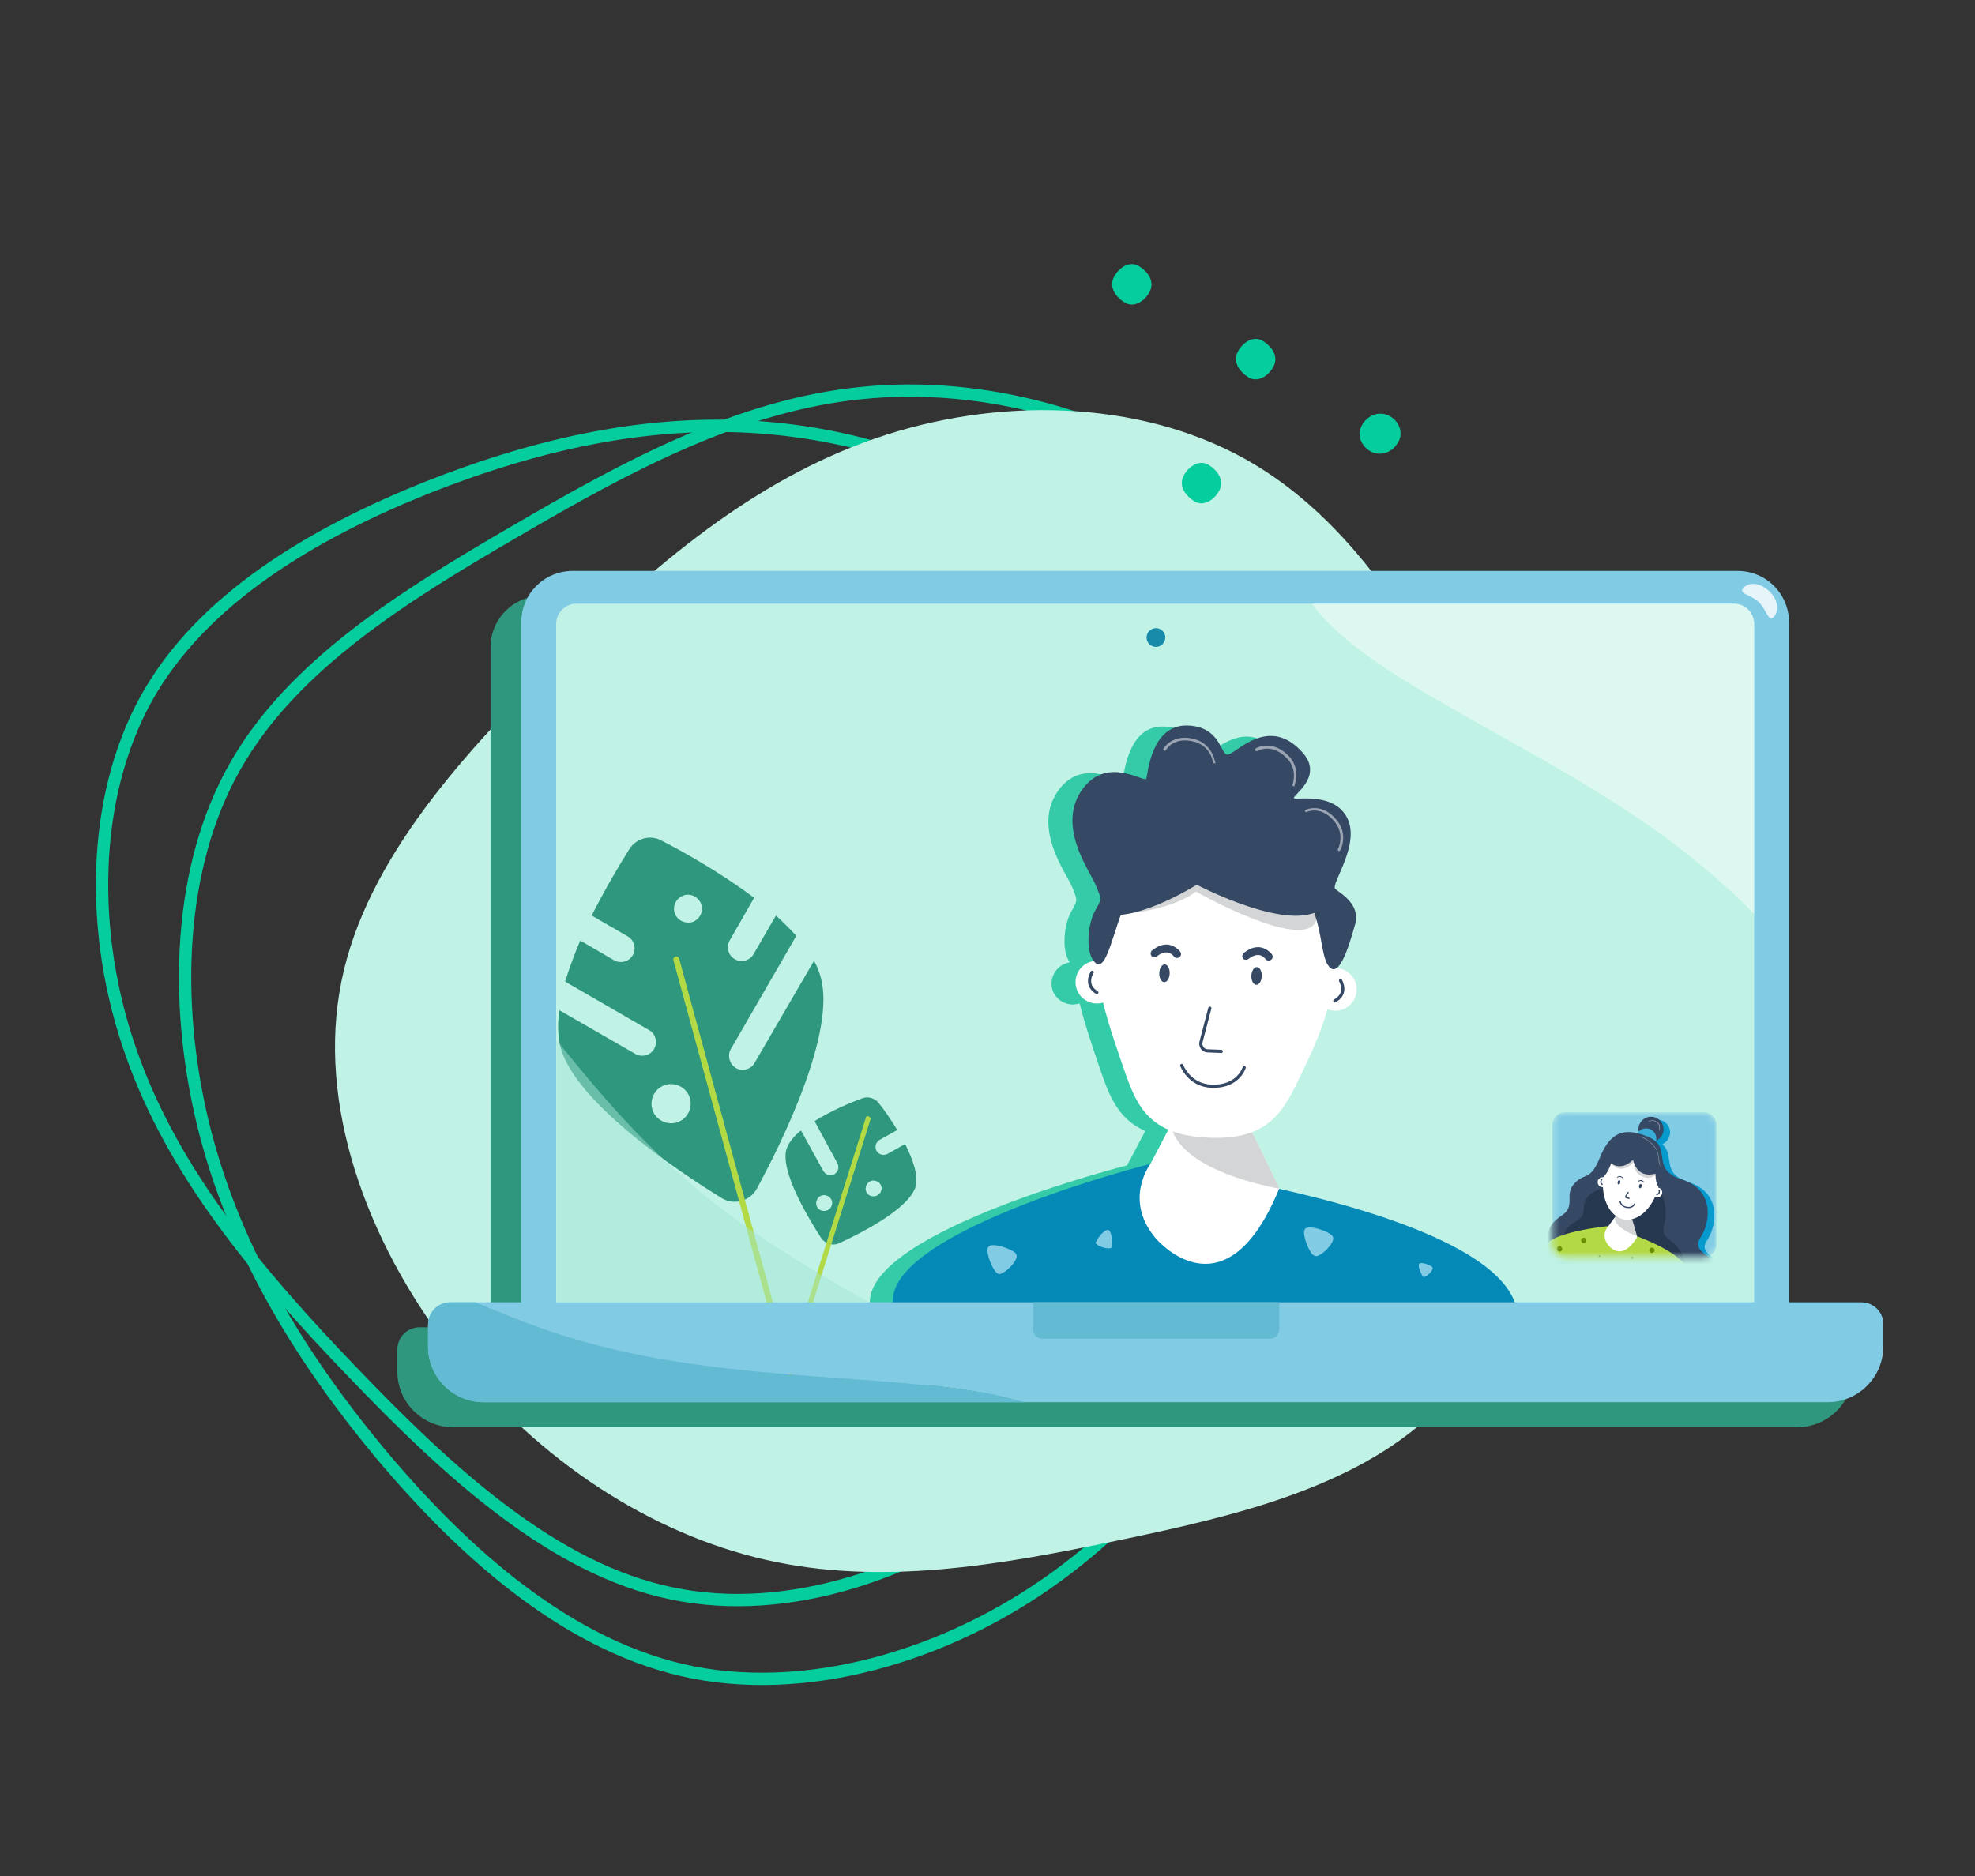 <svg width="321" height="305" viewBox="0 0 321 305" fill="none" xmlns="http://www.w3.org/2000/svg">
<rect x="0" y="0" width="321" height="305" fill="#333333" stroke="none"/>
<g clip-path="url(#clip0)">
<path d="M235.246 133.771L235.247 133.777C237.659 155.092 226.971 178.342 215.35 199.971L215.348 199.973C203.759 221.691 191.364 241.346 173.526 254.934L173.524 254.936C155.807 268.525 132.652 275.741 112.692 271.873C92.673 267.94 75.489 252.626 61.709 236.155C48.02 219.639 37.714 202.157 32.947 182.481C28.24 162.824 28.906 140.997 38.198 124.604C47.507 108.181 65.481 96.965 83.694 86.388L83.697 86.387C102.016 75.675 120.246 65.852 140.005 63.888L140.008 63.888C159.819 61.85 181.247 67.66 199.611 80.308C218.072 93.039 232.977 112.618 235.246 133.771Z" stroke="#06CD9E" stroke-width="2"/>
<path d="M109.177 259.01L109.171 259.009C89.985 255.088 72.806 239.244 57.28 223.023L57.278 223.021C41.67 206.807 28.094 190.484 21.326 171.151L21.325 171.148C14.522 151.918 14.794 129.769 23.785 113.532C32.848 97.261 50.999 86.656 69.211 79.331C87.434 72.099 105.535 68.082 123.974 69.497C142.385 70.959 161.152 77.701 172.761 90.393C184.392 103.11 189.062 121.886 193.112 140.717L193.113 140.72C197.25 159.678 200.634 178.29 196.762 196.007L196.761 196.01C192.938 213.791 181.842 230.766 165.667 243.15C149.391 255.595 128.179 263.009 109.177 259.01Z" stroke="#06CD9E" stroke-width="2"/>
<path d="M55.154 161.403C58.373 141.352 74.193 123.601 90.105 107.873C106.109 91.961 122.481 78.073 142.256 71.266C161.939 64.46 184.933 64.92 202.316 74.578C219.7 84.235 231.565 103.366 239.843 122.221C248.121 141.169 253.088 160.024 252.444 179.155C251.708 198.286 245.545 217.785 232.761 229.834C219.976 241.883 200.661 246.482 181.53 250.437C162.215 254.484 143.084 257.795 124.504 253.564C105.833 249.333 87.714 237.56 74.193 220.636C60.489 203.529 51.843 181.362 55.154 161.403Z" fill="#C0F2E6"/>
<path d="M185.092 43.242C186.602 44.156 187.676 45.753 186.896 47.335C186.116 48.918 184.333 50.099 182.823 49.186C181.313 48.272 180.24 46.675 181.02 45.092C181.8 43.51 183.582 42.328 185.092 43.242Z" fill="#06CD9E"/>
<path d="M205.22 55.398C206.73 56.312 207.804 57.909 207.023 59.492C206.243 61.074 204.461 62.256 202.951 61.342C201.441 60.428 200.367 58.831 201.147 57.249C201.928 55.666 203.71 54.484 205.22 55.398Z" fill="#06CD9E"/>
<path d="M196.416 75.552C197.927 76.466 199 78.063 198.22 79.645C197.44 81.228 195.658 82.409 194.148 81.496C192.637 80.582 191.564 78.985 192.344 77.402C193.124 75.82 194.906 74.638 196.416 75.552Z" fill="#06CD9E"/>
<path d="M227.365 71.663C226.578 73.289 224.835 74.185 223.147 73.541C221.46 72.897 220.467 70.956 221.254 69.33C222.041 67.704 223.784 66.808 225.472 67.453C227.159 68.097 228.152 70.037 227.365 71.663Z" fill="#06CD9E"/>
<path d="M297.548 215.753H285.87V105.239C285.87 100.585 282.147 96.862 277.493 96.862H88.105C83.451 96.862 79.728 100.585 79.728 105.239V215.753H72.365H68.219C66.188 215.753 64.58 217.361 64.58 219.392V222.946C64.58 227.938 68.642 232 73.635 232H161.474H292.133C297.125 232 301.187 227.938 301.187 222.946V219.392C301.187 217.361 299.579 215.753 297.548 215.753Z" fill="#2E977E"/>
<path d="M282.486 225.231H93.098C88.444 225.231 84.721 221.507 84.721 216.853V101.177C84.721 96.523 88.444 92.8 93.098 92.8H282.401C287.055 92.8 290.779 96.523 290.779 101.177V216.769C290.863 221.423 287.055 225.231 282.486 225.231Z" fill="#82CBE5"/>
<path d="M281.893 219.815H93.691C91.913 219.815 90.39 218.377 90.39 216.515V101.432C90.39 99.655 91.829 98.132 93.691 98.132H281.809C283.586 98.132 285.109 99.57 285.109 101.432V216.6C285.109 218.377 283.67 219.815 281.893 219.815Z" fill="#C0F2E6"/>
<path d="M187.877 105.155C188.718 105.155 189.4 104.473 189.4 103.631C189.4 102.79 188.718 102.108 187.877 102.108C187.035 102.108 186.353 102.79 186.353 103.631C186.353 104.473 187.035 105.155 187.877 105.155Z" fill="#188BAA"/>
<path d="M242.929 214.568C243.267 204.413 222.788 197.305 204.171 193.244L204.086 193.159C204.086 193.159 204.086 193.074 204.002 193.074C202.648 190.197 200.701 186.305 199.601 184.02C204.509 182.158 206.033 177.758 208.402 172.935C209.672 170.227 210.941 167.35 211.872 164.134C212.21 164.304 212.633 164.388 213.056 164.388C215.003 164.473 216.526 162.95 216.611 161.088C216.695 159.226 215.172 157.619 213.31 157.534C214.58 156.688 215.68 152.795 216.357 150.426C217.288 147.126 213.903 145.433 213.141 144.672C212.379 143.995 217.203 137.648 215.172 133.333C213.226 128.932 207.133 130.202 206.456 129.948C205.779 129.694 211.364 126.563 207.894 122.586C202.309 116.07 196.978 122.755 195.624 122.84C194.355 122.84 194.524 118.27 189.108 118.101C183.269 117.932 182.761 125.886 182.423 126.732C182.169 127.494 176.245 123.009 172.183 128.255C167.614 134.263 173.114 141.625 174.214 144.079C175.23 146.533 175.145 146.279 174.045 148.31C172.945 150.341 172.606 154.234 173.622 156.011C173.707 156.18 173.791 156.349 173.876 156.434C172.268 156.688 170.999 158.042 170.914 159.734C170.829 161.68 172.353 163.203 174.299 163.288C174.722 163.288 175.061 163.203 175.484 163.119C176.245 166.25 177.261 169.212 178.192 172.004C179.969 177.166 181.153 181.651 186.146 183.851L183.184 189.436C183.184 189.436 141.719 199.929 141.38 211.522C141.38 212.199 141.38 212.96 141.55 213.637C141.973 216.43 144.427 218.545 147.304 218.63C156.274 219.053 169.391 218.545 188.093 215.245C207.133 211.86 222.873 215.245 234.466 220.068C238.359 221.507 242.759 218.799 242.929 214.568Z" fill="#35CBA8"/>
<path d="M207.894 193.075C205.863 188.844 202.563 182.074 202.563 182.074L190.97 181.566L186.992 189.182C186.992 189.182 186.146 189.859 185.638 190.79C183.354 194.936 180.646 208.052 195.962 208.476H196.047H196.132C211.449 209.152 209.925 197.306 207.894 193.075Z" fill="white"/>
<path opacity="0.2" d="M190.377 182.836C190.377 182.836 190.123 189.69 207.979 193.244L203.663 184.359L202.563 182.074L190.97 181.566L190.377 182.836Z" fill="#293136"/>
<path d="M217.372 154.234C217.119 161.342 214.834 167.688 212.295 172.935C209.079 179.535 207.302 185.289 196.809 184.951C185.723 184.612 184.454 178.858 182 171.835C180.138 166.335 177.938 160.073 178.192 153.049C178.699 136.717 187.923 123.771 198.671 124.109C209.587 124.363 217.88 137.902 217.372 154.234Z" fill="white"/>
<path d="M217.034 164.304C218.95 164.304 220.503 162.751 220.503 160.834C220.503 158.918 218.95 157.365 217.034 157.365C215.117 157.365 213.564 158.918 213.564 160.834C213.564 162.751 215.117 164.304 217.034 164.304Z" fill="white"/>
<path d="M178.276 163.119C180.192 163.119 181.746 161.566 181.746 159.65C181.746 157.733 180.192 156.18 178.276 156.18C176.36 156.18 174.807 157.733 174.807 159.65C174.807 161.566 176.36 163.119 178.276 163.119Z" fill="white"/>
<path d="M207.895 193.244C199.432 213.891 188.685 202.298 187.839 201.283C182.508 195.021 186.993 189.182 186.993 189.182C186.993 189.182 145.527 199.675 145.104 211.268C145.104 211.945 145.104 212.706 145.273 213.383C145.696 216.176 148.15 218.291 151.028 218.376C159.998 218.799 173.114 218.291 191.816 214.991C210.856 211.606 226.596 214.991 238.19 219.814C242.083 221.422 246.568 218.714 246.652 214.568V214.483C246.991 204.498 226.512 197.39 207.895 193.244Z" fill="#058AB8"/>
<path d="M178.192 202.214C178.615 202.637 179.884 203.06 180.477 202.891C180.646 202.891 180.731 202.721 180.731 202.637C180.9 201.96 180.646 200.098 180.138 199.929C179.63 199.76 178.446 201.114 178.192 201.791C178.023 201.96 178.023 202.129 178.192 202.214Z" fill="#82CBE5"/>
<path d="M162.706 207.036C163.637 206.698 165.16 205.175 165.244 204.244C165.244 203.99 165.16 203.821 164.991 203.652C164.144 202.89 161.267 201.959 160.675 202.636C160.082 203.229 161.098 205.936 161.86 206.783C162.113 207.036 162.452 207.206 162.706 207.036Z" fill="#82CBE5"/>
<path d="M214.157 204.16C215.088 203.821 216.611 202.298 216.696 201.367C216.696 201.113 216.611 200.944 216.442 200.775C215.595 200.013 212.718 199.082 212.126 199.759C211.534 200.352 212.549 203.06 213.311 203.906C213.565 204.16 213.903 204.244 214.157 204.16Z" fill="#82CBE5"/>
<path d="M231.589 207.545C232.012 207.375 232.774 206.698 232.858 206.191C232.858 206.106 232.858 205.937 232.774 205.937C232.351 205.598 230.997 205.091 230.658 205.429C230.404 205.683 230.912 207.037 231.251 207.46C231.251 207.545 231.42 207.629 231.589 207.545Z" fill="#82CBE5"/>
<path d="M177.515 158.042C177.515 158.042 176.161 160.072 178.276 161.342" stroke="#354864" stroke-width="0.514" stroke-miterlimit="10" stroke-linecap="round" stroke-linejoin="round"/>
<path d="M217.88 159.396C217.88 159.396 219.149 161.511 216.949 162.696" stroke="#354864" stroke-width="0.514" stroke-miterlimit="10" stroke-linecap="round" stroke-linejoin="round"/>
<path d="M177.515 155.842C176.499 154.065 176.838 150.172 177.938 148.141C179.038 146.11 179.122 146.364 178.107 143.91C177.091 141.456 171.506 134.094 176.076 128.086C180.138 122.84 186.062 127.325 186.315 126.563C186.569 125.802 187.077 117.763 193.001 117.932C198.417 118.101 198.332 122.671 199.517 122.671C200.786 122.671 206.202 115.986 211.787 122.417C215.257 126.394 209.672 129.525 210.349 129.779C211.025 130.033 217.034 128.763 219.065 133.164C221.011 137.564 216.188 143.826 217.034 144.503C217.795 145.18 221.18 146.957 220.249 150.257C219.319 153.557 217.541 159.734 215.764 156.773C213.987 153.811 215.511 143.91 206.287 142.133C197.063 140.356 186.315 140.779 183.692 145.264C180.984 149.834 179.884 159.819 177.515 155.842Z" fill="#354864"/>
<path d="M190.111 158.242C190.136 157.448 189.777 156.792 189.31 156.777C188.843 156.762 188.444 157.394 188.419 158.188C188.394 158.982 188.752 159.638 189.219 159.653C189.686 159.668 190.085 159.036 190.111 158.242Z" fill="#354864"/>
<path d="M205.079 158.673C205.104 157.879 204.746 157.223 204.278 157.208C203.811 157.193 203.412 157.825 203.387 158.619C203.362 159.413 203.72 160.069 204.187 160.084C204.654 160.098 205.054 159.467 205.079 158.673Z" fill="#354864"/>
<path d="M187.585 155.249C187.5 155.249 187.415 155.249 187.415 155.165C187.331 155.08 187.331 154.826 187.5 154.742C188.346 154.065 189.108 153.811 189.87 153.895C190.885 154.065 191.477 154.826 191.562 154.911C191.647 154.996 191.647 155.249 191.477 155.334C191.393 155.419 191.139 155.419 191.054 155.249C191.054 155.249 190.547 154.572 189.785 154.488C189.193 154.403 188.516 154.657 187.839 155.165C187.669 155.249 187.669 155.249 187.585 155.249Z" fill="#354864" stroke="#354864" stroke-width="0.685" stroke-miterlimit="10"/>
<path d="M202.479 155.672C202.394 155.672 202.309 155.672 202.309 155.588C202.225 155.503 202.225 155.249 202.394 155.165C203.24 154.488 204.002 154.234 204.763 154.318C205.779 154.488 206.371 155.249 206.456 155.334C206.541 155.418 206.541 155.672 206.371 155.757C206.287 155.841 206.033 155.841 205.948 155.672C205.948 155.672 205.44 154.995 204.679 154.911C204.086 154.826 203.409 155.08 202.732 155.588C202.648 155.672 202.563 155.672 202.479 155.672Z" fill="#354864" stroke="#354864" stroke-width="0.685" stroke-miterlimit="10"/>
<path opacity="0.2" d="M183.608 148.48C183.608 148.48 190.885 147.718 194.355 144.925C194.355 144.925 211.703 154.741 213.903 149.749L215.341 145.264L203.325 140.779L190.631 139.425L185.892 141.795L183.608 148.48Z" fill="#293136"/>
<path d="M181.323 148.734C181.323 148.734 185.554 149.157 194.524 143.826C194.524 143.826 209.841 151.864 214.918 147.633L217.034 141.372L194.778 133.079L185.3 135.702L181.323 148.734Z" fill="#354864"/>
<path d="M196.639 163.881L195.201 169.381C195.032 170.058 195.539 170.819 196.301 170.819L198.501 170.904" stroke="#354864" stroke-width="0.514" stroke-miterlimit="10" stroke-linecap="round" stroke-linejoin="round"/>
<path d="M192.07 173.189C192.07 173.189 193.255 176.404 196.893 176.574C201.294 176.743 202.225 173.527 202.225 173.527" stroke="#354864" stroke-width="0.514" stroke-miterlimit="10" stroke-linecap="round" stroke-linejoin="round"/>
<path opacity="0.5" d="M210.264 127.832C210.095 127.748 210.01 127.663 210.095 127.494C210.095 127.409 211.026 124.955 208.995 123.093C206.541 120.724 204.425 122.078 204.34 122.078C204.256 122.163 204.086 122.078 204.002 121.993C203.917 121.909 204.002 121.74 204.086 121.655C204.086 121.655 206.541 120.132 209.248 122.67C211.533 124.786 210.433 127.494 210.433 127.578C210.433 127.748 210.349 127.832 210.264 127.832Z" fill="white"/>
<path opacity="0.5" d="M217.626 138.325H217.541C217.457 138.24 217.372 138.156 217.457 137.987C217.541 137.902 218.642 135.617 216.864 133.502C214.664 130.879 212.464 131.979 212.379 131.979C212.295 132.063 212.126 131.979 212.126 131.894C212.041 131.809 212.126 131.64 212.21 131.64C212.21 131.64 214.834 130.371 217.203 133.248C219.234 135.617 217.88 138.24 217.795 138.24C217.795 138.325 217.711 138.325 217.626 138.325Z" fill="white"/>
<path opacity="0.5" d="M197.401 124.109C197.316 124.109 197.232 124.024 197.147 123.94C197.147 123.855 196.809 121.317 194.101 120.555C190.8 119.709 189.616 121.74 189.531 121.909C189.446 121.994 189.362 122.078 189.193 121.994C189.108 121.909 189.023 121.824 189.108 121.655C189.108 121.655 190.547 119.201 194.101 120.132C197.063 120.893 197.486 123.855 197.486 123.855C197.655 123.94 197.57 124.024 197.401 124.109C197.486 124.109 197.401 124.109 197.401 124.109Z" fill="white"/>
<path d="M122.656 172.766C122.064 173.866 120.625 174.204 119.61 173.612C118.594 173.02 118.171 171.581 118.764 170.566L129.426 152.119C128.411 151.019 127.311 149.919 126.126 148.818L122.487 155.08C121.895 156.18 120.456 156.519 119.441 155.927C118.341 155.334 118.002 153.896 118.594 152.88L122.572 145.941C117.156 141.88 111.148 138.495 107.509 136.633C105.647 135.618 103.362 136.295 102.262 138.072C100.654 140.61 98.369 144.503 96.169 148.818L102.008 152.203C103.108 152.796 103.447 154.234 102.854 155.25C102.262 156.35 100.823 156.688 99.808 156.096L94.307 152.88C93.377 155.08 92.53 157.365 91.853 159.565L105.478 167.435C106.578 168.027 106.916 169.466 106.324 170.481C105.732 171.581 104.293 171.92 103.278 171.327L90.922 164.219C90.584 166.419 90.669 168.45 91.092 170.227C93.546 179.197 109.878 190.198 117.325 194.767C119.271 195.952 121.895 195.275 122.995 193.244C127.141 185.628 135.858 167.858 133.404 158.888C133.15 157.957 132.811 157.111 132.303 156.18L122.656 172.766ZM109.878 182.497C108.186 182.92 106.409 181.905 105.985 180.212C105.562 178.52 106.578 176.743 108.27 176.32C109.963 175.897 111.74 176.912 112.163 178.605C112.586 180.297 111.571 182.074 109.878 182.497ZM109.624 148.311C109.286 147.126 110.047 145.857 111.232 145.518C112.417 145.18 113.686 145.941 114.025 147.126C114.363 148.311 113.602 149.58 112.417 149.919C111.148 150.172 109.963 149.495 109.624 148.311Z" fill="#2E977E"/>
<path d="M129.003 225.992C128.749 226.076 128.495 225.907 128.411 225.653L109.455 156.095C109.37 155.842 109.54 155.588 109.794 155.503C110.047 155.418 110.301 155.588 110.386 155.842L129.342 225.399C129.426 225.653 129.257 225.907 129.003 225.992Z" fill="#B3DA44"/>
<path d="M144.235 187.574C143.558 187.912 142.797 187.658 142.458 187.066C142.12 186.389 142.373 185.628 142.966 185.289L145.843 183.681C144.743 181.904 143.643 180.297 142.797 179.281C142.204 178.52 141.104 178.181 140.173 178.52C138.311 179.196 135.096 180.55 132.388 182.243L136.111 189.097C136.45 189.774 136.196 190.536 135.604 190.874C134.927 191.213 134.165 190.959 133.826 190.366L130.188 183.766C129.003 184.697 128.157 185.797 127.818 186.812C126.803 190.451 131.372 197.982 133.488 201.282C134.08 202.129 135.35 202.552 136.281 202.129C139.835 200.521 147.705 196.544 148.805 192.905C149.313 191.128 148.382 188.505 147.112 185.966L144.235 187.574ZM133.573 196.797C132.896 196.628 132.472 195.867 132.726 195.19C132.896 194.513 133.657 194.09 134.334 194.343C135.011 194.513 135.434 195.274 135.18 195.951C135.011 196.628 134.25 196.967 133.573 196.797ZM141.612 194.428C140.935 194.259 140.512 193.497 140.766 192.82C140.935 192.143 141.696 191.72 142.373 191.974C143.05 192.143 143.474 192.905 143.22 193.582C142.966 194.259 142.289 194.597 141.612 194.428Z" fill="#2E977E"/>
<path d="M127.734 224.468C127.564 224.384 127.395 224.299 127.395 224.13L140.766 181.566C140.766 181.481 141.02 181.397 141.189 181.481C141.358 181.566 141.527 181.65 141.527 181.82L128.157 224.384C128.072 224.468 127.903 224.553 127.734 224.468Z" fill="#B3DA44"/>
<mask id="mask0" mask-type="alpha" maskUnits="userSpaceOnUse" x="252" y="180" width="27" height="25">
<path d="M276.867 204.334H254.354C253.188 204.334 252.314 203.387 252.314 202.294V182.84C252.314 181.747 253.261 180.8 254.354 180.8H276.867C278.033 180.8 278.98 181.747 278.98 182.84V202.294C278.98 203.459 278.033 204.334 276.867 204.334Z" fill="#82CBE5"/>
</mask>
<g mask="url(#mask0)">
<path d="M276.867 204.335H254.354C253.188 204.335 252.314 203.387 252.314 202.295V182.841C252.314 181.748 253.261 180.801 254.354 180.801H276.867C278.033 180.801 278.98 181.748 278.98 182.841V202.295C278.98 203.46 278.033 204.335 276.867 204.335Z" fill="#82CBE5"/>
<path d="M277.45 201.638C279.126 199.088 279.782 193.842 274.463 192.166C269.873 190.709 272.277 187.94 270.237 186.046V185.973C270.82 185.681 271.257 185.171 271.403 184.443C271.621 183.35 270.893 182.257 269.727 182.038C268.561 181.82 267.541 182.548 267.323 183.714C267.25 184.006 267.25 184.224 267.323 184.443C267.25 184.516 267.177 184.588 267.177 184.661C264.19 183.933 262.441 185.244 261.057 188.669C259.454 192.676 258.579 191 256.904 192.895C255.155 194.789 257.268 196.537 254.791 198.14C252.823 199.452 252.386 201.128 252.678 202.439C252.313 202.731 252.022 203.095 251.949 203.459C251.949 203.605 251.876 203.823 251.876 203.969C251.876 204.625 252.386 205.208 253.042 205.354C255.082 205.791 258.142 206.155 262.659 206.009C267.177 205.936 270.747 207.248 273.224 208.778C273.953 209.215 274.827 208.924 275.264 208.268C275.264 208.268 275.337 208.268 275.337 208.341C277.741 210.017 280.364 209.069 280.364 206.811C280.364 204.552 275.701 204.115 277.45 201.638Z" fill="#0699CD"/>
<path d="M268.342 185.608C269.468 185.608 270.382 184.695 270.382 183.568C270.382 182.441 269.468 181.528 268.342 181.528C267.215 181.528 266.302 182.441 266.302 183.568C266.302 184.695 267.215 185.608 268.342 185.608Z" fill="#354864"/>
<path d="M267.541 186.774C268.466 186.774 269.216 186.024 269.216 185.098C269.216 184.173 268.466 183.422 267.541 183.422C266.615 183.422 265.865 184.173 265.865 185.098C265.865 186.024 266.615 186.774 267.541 186.774Z" fill="#37ADD7"/>
<path d="M251.949 202.73C251.221 201.346 251.293 199.233 253.771 197.63C256.248 196.027 254.135 194.279 255.884 192.384C257.632 190.49 258.434 192.093 260.037 188.158C261.64 184.224 263.825 183.058 267.905 184.807C271.986 186.555 268.051 190.053 273.37 191.728C278.689 193.404 278.033 198.723 276.357 201.2C274.681 203.75 279.272 204.187 279.272 206.373C279.272 208.632 276.649 209.579 274.244 207.903C271.84 206.228 258.579 203.167 258.579 203.167C258.579 203.167 252.605 203.969 251.949 202.73Z" fill="#354864"/>
<path d="M269.289 192.458C269.289 192.458 271.475 195.591 270.455 199.161C269.799 201.638 271.912 200.982 273.369 203.824C274.827 206.665 273.661 208.122 273.661 208.122L264.189 202.731L263.97 197.121L269.289 192.458Z" fill="#26384F"/>
<path d="M262.805 192.822C262.805 192.822 261.639 192.895 260.546 193.186C259.526 193.405 257.413 194.133 257.413 196.465C257.413 198.505 255.738 198.359 254.718 199.671C254.208 200.399 253.843 201.565 254.499 202.439C255.155 203.241 263.024 201.419 263.024 201.419L264.772 198.578L262.805 192.822Z" fill="#26384F"/>
<path d="M266.083 200.982C265.792 199.889 265.282 198.213 265.282 198.213L262.586 197.703L261.42 199.306C261.42 199.306 261.202 199.452 261.056 199.67C260.4 200.545 259.307 203.532 262.805 204.115C266.375 204.77 266.448 202.002 266.083 200.982Z" fill="white"/>
<path opacity="0.2" d="M262.44 197.922C262.44 197.922 262.149 199.525 266.156 200.982L265.5 198.796L265.355 198.213L262.659 197.703L262.44 197.922Z" fill="#293136"/>
<path d="M269.714 192.261C270.418 188.504 268.969 185.079 266.477 184.612C263.985 184.145 261.394 186.813 260.69 190.57C259.986 194.327 261.435 197.752 263.927 198.219C266.419 198.686 269.009 196.018 269.714 192.261Z" fill="white"/>
<path d="M269.362 194.644C269.805 194.644 270.164 194.285 270.164 193.843C270.164 193.4 269.805 193.041 269.362 193.041C268.919 193.041 268.561 193.4 268.561 193.843C268.561 194.285 268.919 194.644 269.362 194.644Z" fill="white"/>
<path d="M260.473 192.968C260.915 192.968 261.274 192.609 261.274 192.166C261.274 191.724 260.915 191.365 260.473 191.365C260.03 191.365 259.671 191.724 259.671 192.166C259.671 192.609 260.03 192.968 260.473 192.968Z" fill="white"/>
<path d="M263.348 192.226C263.385 192.028 263.319 191.85 263.2 191.828C263.082 191.805 262.955 191.948 262.918 192.145C262.881 192.343 262.947 192.521 263.066 192.544C263.185 192.566 263.311 192.424 263.348 192.226Z" fill="#354864"/>
<path d="M266.828 192.848C266.865 192.65 266.799 192.472 266.68 192.45C266.562 192.428 266.435 192.57 266.398 192.768C266.361 192.965 266.427 193.144 266.546 193.166C266.665 193.188 266.791 193.046 266.828 192.848Z" fill="#354864"/>
<path d="M262.878 191.437C262.805 191.437 262.805 191.364 262.878 191.437C262.805 191.364 262.805 191.364 262.878 191.292C263.096 191.146 263.315 191.146 263.461 191.219C263.679 191.292 263.825 191.51 263.825 191.51V191.583H263.752C263.752 191.583 263.679 191.437 263.461 191.364C263.242 191.292 263.096 191.292 262.878 191.437Z" fill="#354864"/>
<path d="M266.302 192.094C266.302 192.021 266.229 192.021 266.302 192.094C266.229 192.021 266.229 192.021 266.302 191.948C266.521 191.802 266.739 191.802 266.885 191.875C267.104 191.948 267.249 192.167 267.249 192.167V192.24H267.177C267.177 192.24 267.104 192.094 266.885 192.021C266.667 191.948 266.521 191.948 266.302 192.094Z" fill="#354864"/>
<path opacity="0.2" d="M269.216 190.854C269.216 190.854 268.269 192.02 266.739 191.146C265.209 190.271 265.646 188.814 265.646 188.814C265.646 188.814 264.699 189.907 263.606 189.98C262.513 190.053 261.93 189.106 261.93 189.106L262.513 187.794L265.209 187.43L267.614 188.741L269.216 190.854Z" fill="#293136"/>
<path d="M260.546 191.365C260.546 191.365 261.275 190.855 261.858 189.106C261.858 189.106 263.461 190.49 265.428 188.523C265.428 188.523 265.938 191.656 269.071 190.782C269.071 190.782 268.998 192.166 269.581 192.968L271.621 191.729L270.382 189.98L269.435 186.119L267.759 184.807L265.136 184.152L262.659 185.172L260.109 189.252L260.546 191.365Z" fill="#354864"/>
<path d="M266.156 200.983C263.461 205.5 261.348 202.367 261.202 202.149C260.182 200.473 261.42 199.307 261.42 199.307C261.42 199.307 251.439 200.254 250.929 202.95C250.856 203.096 250.856 203.242 250.856 203.46C250.856 204.116 251.366 204.699 252.022 204.844C254.062 205.282 257.122 205.646 261.639 205.5C266.156 205.427 269.726 206.739 272.204 208.269C273.078 208.779 274.171 208.342 274.389 207.322C274.754 204.99 270.309 202.586 266.156 200.983Z" fill="#B3DA44"/>
<path d="M253.479 203.46C253.72 203.46 253.916 203.264 253.916 203.023C253.916 202.782 253.72 202.586 253.479 202.586C253.237 202.586 253.041 202.782 253.041 203.023C253.041 203.264 253.237 203.46 253.479 203.46Z" fill="#6B8F04"/>
<path d="M257.413 202.076C257.654 202.076 257.85 201.88 257.85 201.638C257.85 201.397 257.654 201.201 257.413 201.201C257.172 201.201 256.976 201.397 256.976 201.638C256.976 201.88 257.172 202.076 257.413 202.076Z" fill="#6B8F04"/>
<path d="M259.963 204.335C260.043 204.335 260.109 204.269 260.109 204.189C260.109 204.108 260.043 204.043 259.963 204.043C259.882 204.043 259.817 204.108 259.817 204.189C259.817 204.269 259.882 204.335 259.963 204.335Z" fill="#6B8F04"/>
<path d="M265.282 204.699C265.402 204.699 265.5 204.601 265.5 204.481C265.5 204.36 265.402 204.262 265.282 204.262C265.161 204.262 265.063 204.36 265.063 204.481C265.063 204.601 265.161 204.699 265.282 204.699Z" fill="#6B8F04"/>
<path d="M268.487 203.679C268.729 203.679 268.924 203.483 268.924 203.241C268.924 203 268.729 202.804 268.487 202.804C268.246 202.804 268.05 203 268.05 203.241C268.05 203.483 268.246 203.679 268.487 203.679Z" fill="#6B8F04"/>
<path d="M260.328 191.729C260.328 191.729 259.963 192.167 260.4 192.531" stroke="#354864" stroke-width="0.201" stroke-miterlimit="10" stroke-linecap="round" stroke-linejoin="round"/>
<path d="M269.653 193.478C269.653 193.478 269.872 193.988 269.289 194.206" stroke="#354864" stroke-width="0.201" stroke-miterlimit="10" stroke-linecap="round" stroke-linejoin="round"/>
<path d="M264.626 193.842L264.262 194.425C264.189 194.571 264.262 194.717 264.407 194.717L264.772 194.789" stroke="#354864" stroke-width="0.201" stroke-miterlimit="10" stroke-linecap="round" stroke-linejoin="round"/>
<path d="M263.315 195.3C263.315 195.3 263.46 196.101 264.335 196.247C265.355 196.466 265.646 195.737 265.646 195.737" stroke="#354864" stroke-width="0.201" stroke-miterlimit="10" stroke-linecap="round" stroke-linejoin="round"/>
<path opacity="0.5" d="M269.727 183.714C269.654 183.714 269.654 183.641 269.654 183.641C269.654 183.641 269.872 182.913 269.289 182.476C268.561 181.893 268.051 182.33 268.051 182.33H267.978V182.257C267.978 182.257 268.634 181.82 269.362 182.403C270.018 182.913 269.727 183.641 269.727 183.714Z" fill="white"/>
<path opacity="0.5" d="M269.945 189.761C269.945 189.761 269.872 189.761 269.945 189.761C269.654 189.324 269.581 188.887 269.581 188.377C269.508 187.867 269.435 187.211 269.071 186.701C268.269 185.463 266.885 184.88 266.812 184.88C266.812 184.88 266.739 184.807 266.812 184.807C266.812 184.807 266.885 184.734 266.885 184.807C266.885 184.807 268.342 185.39 269.144 186.701C269.508 187.284 269.581 187.867 269.654 188.45C269.727 188.96 269.727 189.397 269.945 189.761C270.018 189.761 270.018 189.761 269.945 189.761Z" fill="white"/>
</g>
<path opacity="0.8" d="M287.563 96.1C288.917 97.37 289.255 99.231 288.325 100.247C287.394 101.262 287.224 99.231 285.871 97.877C284.517 96.608 282.401 96.523 283.416 95.508C284.432 94.493 286.209 94.831 287.563 96.1Z" fill="white"/>
<path d="M77.358 211.691H73.212C71.181 211.691 69.573 213.299 69.573 215.33V218.884C69.573 223.876 73.635 227.938 78.628 227.938H166.467C150.896 223.284 123.817 224.977 100.376 219.476C91.49 217.445 83.874 214.568 77.358 211.691Z" fill="#82CBE5"/>
<path d="M302.541 211.691H77.358C83.874 214.568 91.406 217.445 100.291 219.476C123.817 224.892 150.812 223.2 166.382 227.938H297.041C302.034 227.938 306.096 223.876 306.096 218.884V215.33C306.18 213.384 304.572 211.691 302.541 211.691Z" fill="#82CBE5"/>
<path d="M77.358 211.691H73.212C71.181 211.691 69.573 213.299 69.573 215.33V218.884C69.573 223.876 73.635 227.938 78.628 227.938H166.467C150.896 223.284 123.817 224.977 100.376 219.476C91.49 217.445 83.874 214.568 77.358 211.691Z" fill="#62BBD3"/>
<path d="M206.409 217.615H169.429C168.583 217.615 167.906 216.938 167.906 216.091V211.691H207.932V216.091C207.932 216.938 207.255 217.615 206.409 217.615Z" fill="#62BBD3"/>
<path opacity="0.45" d="M281.893 98.132H213.264C222.318 110.994 252.275 121.571 274.023 138.664C278.17 141.965 281.893 145.265 285.109 148.565V101.432C285.109 99.655 283.67 98.132 281.893 98.132Z" fill="white"/>
<g style="mix-blend-mode:multiply" opacity="0.5">
<path d="M141.164 211.691C132.617 206.868 123.732 201.537 115.946 195.444C104.184 186.22 96.483 176.405 90.475 169.127V211.691H141.164Z" fill="#A3E5D4"/>
</g>
</g>
<defs>
<clipPath id="clip0">
<rect width="320" height="320" fill="white" transform="translate(0.58)"/>
</clipPath>
</defs>
</svg>
